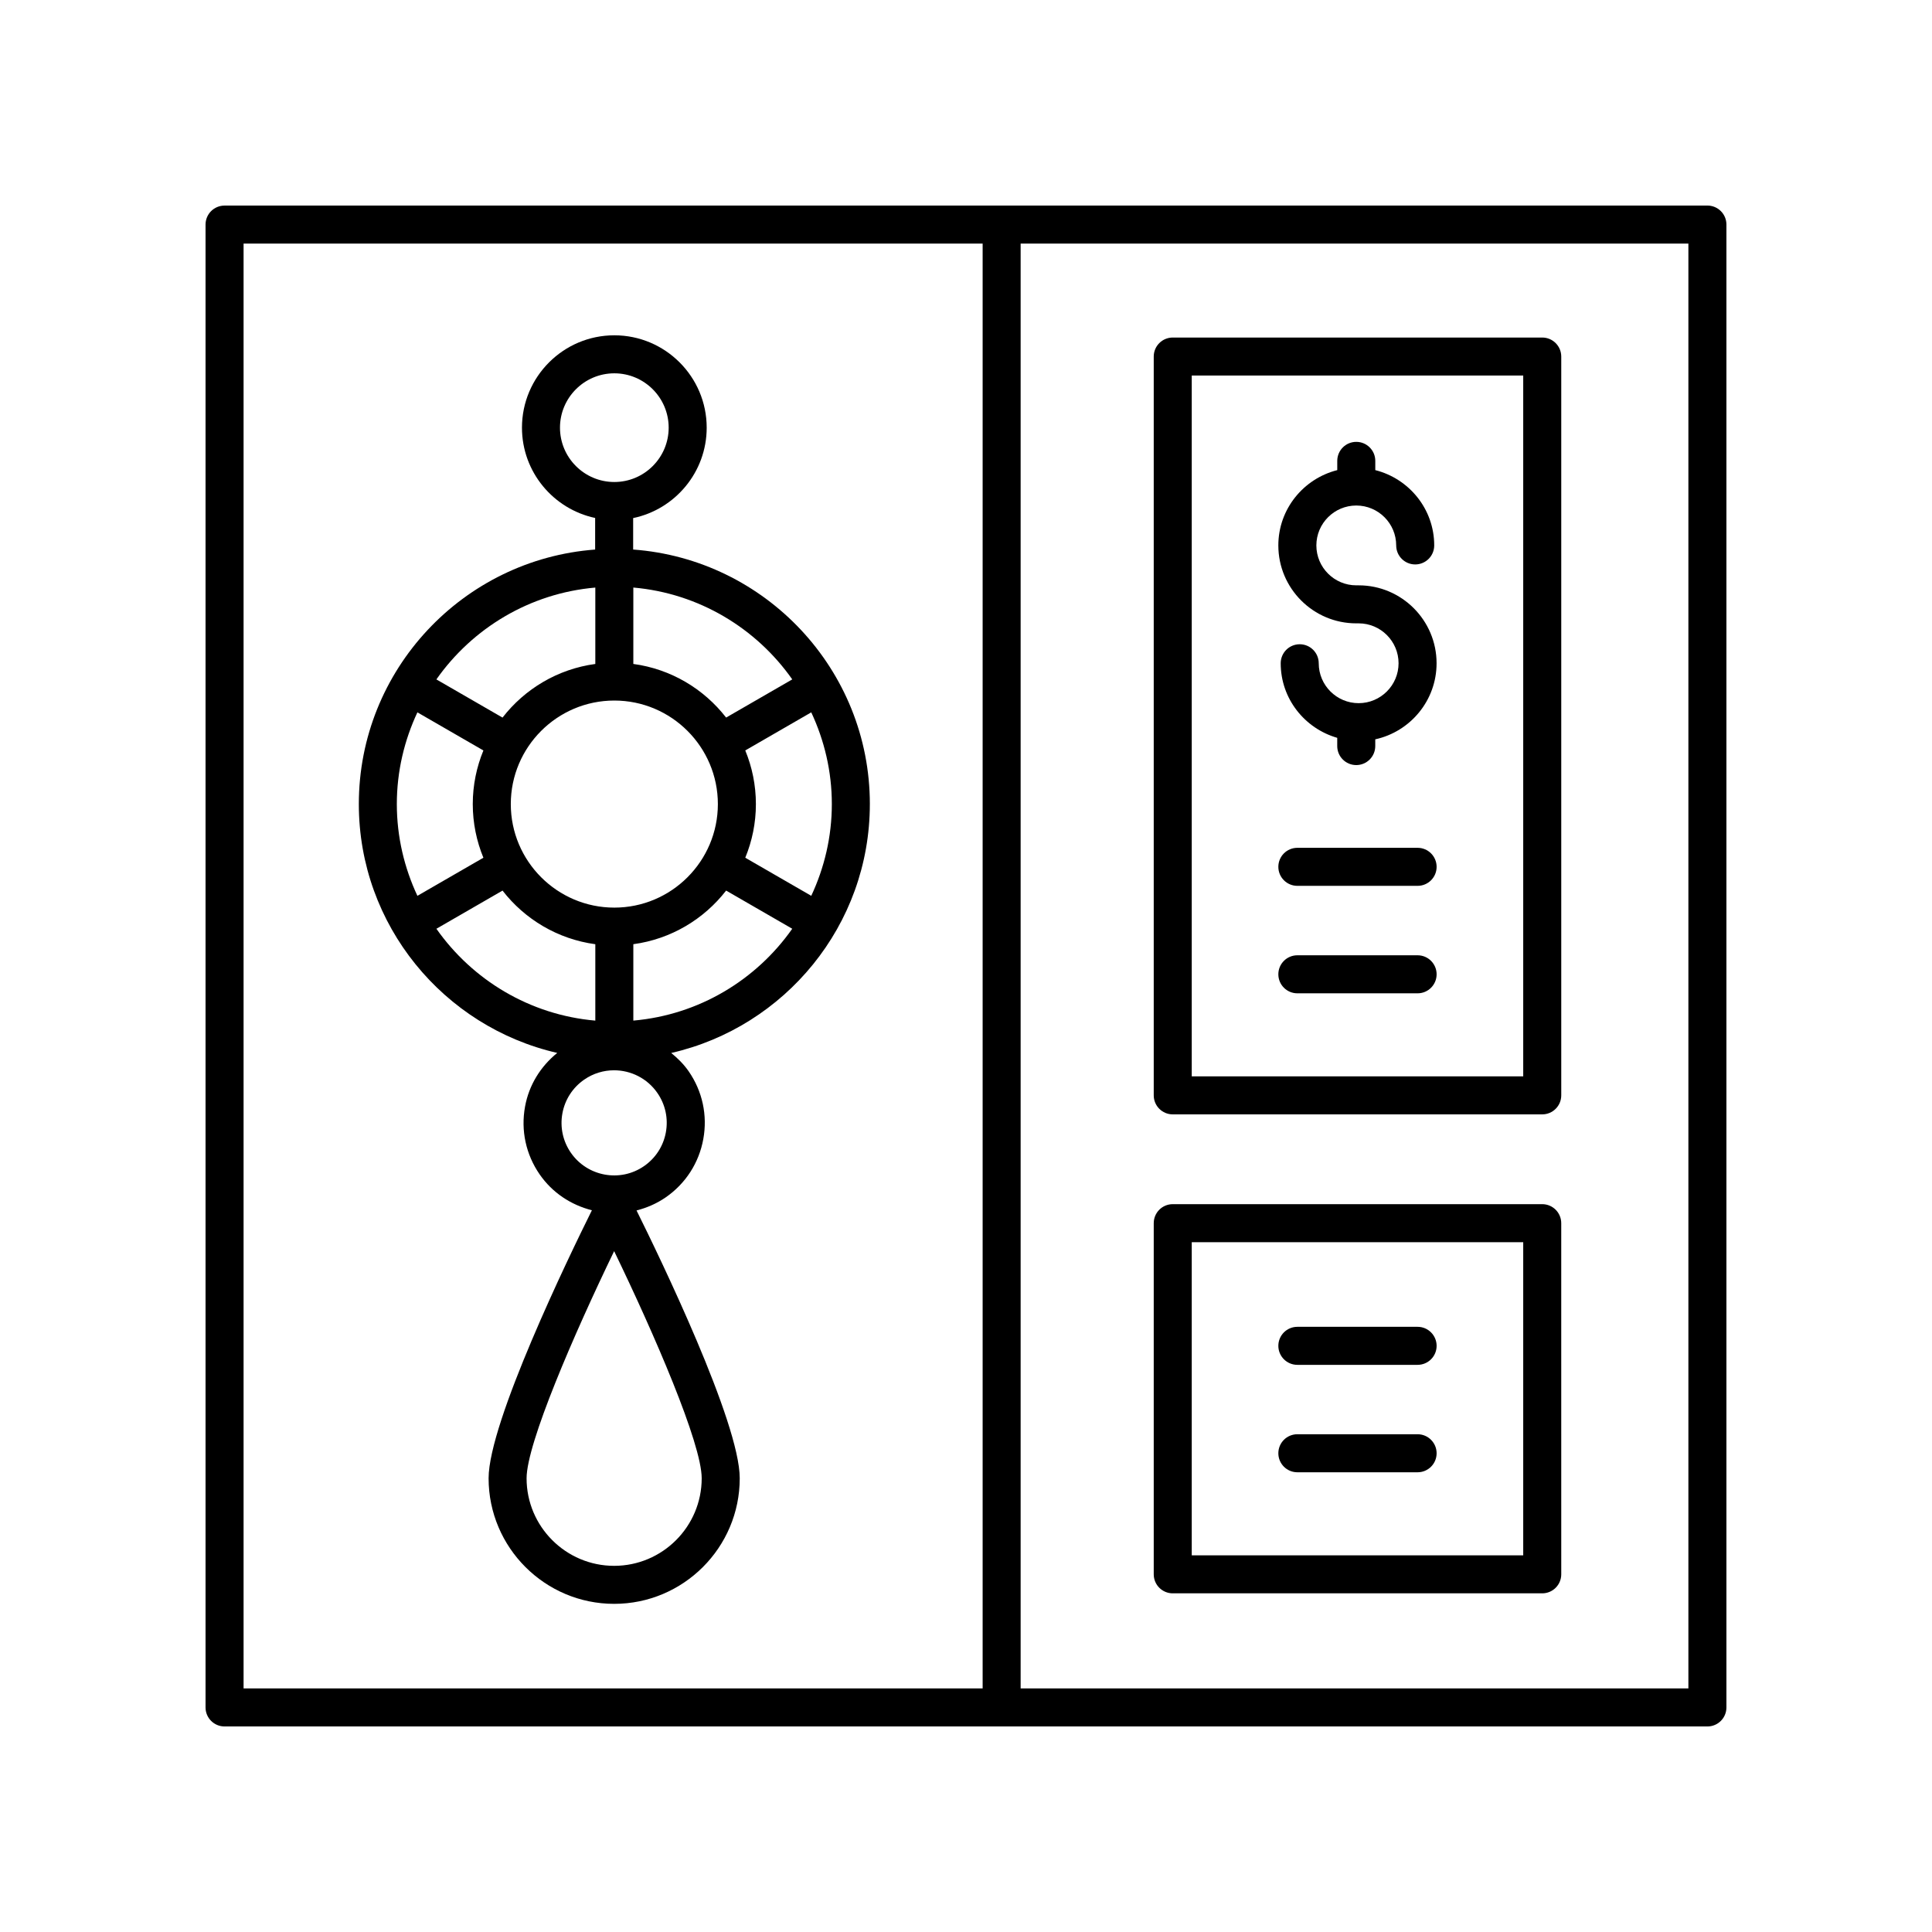 <?xml version="1.0" encoding="UTF-8"?>
<!-- Uploaded to: ICON Repo, www.iconrepo.com, Generator: ICON Repo Mixer Tools -->
<svg fill="#000000" width="800px" height="800px" version="1.1" viewBox="144 144 512 512" xmlns="http://www.w3.org/2000/svg">
 <g>
  <path d="m374.52 357.09c0-35.652-27.715-64.887-62.727-67.457v-8.336c11.109-2.312 19.488-12.176 19.488-23.961 0-13.496-10.98-24.477-24.477-24.477-13.496 0-24.477 10.98-24.477 24.477 0 11.75 8.328 21.578 19.391 23.93v8.371c-34.961 2.617-62.625 31.836-62.625 67.453 0 32.129 22.512 59.047 52.578 65.945-4.441 3.606-7.5 8.543-8.531 14.234-1.152 6.309 0.227 12.688 3.879 17.965 3.328 4.809 8.227 8.074 13.84 9.5-6.121 12.328-27.375 56.199-27.375 71.027 0 18.348 14.926 33.277 33.277 33.277 18.352 0 33.277-14.926 33.277-33.277 0-14.809-21.195-58.582-27.348-70.977 2.727-0.699 5.348-1.824 7.734-3.473 5.273-3.648 8.812-9.133 9.957-15.445 1.152-6.309-0.227-12.688-3.879-17.965-1.301-1.879-2.898-3.445-4.621-4.852 30.09-6.875 52.637-33.809 52.637-65.961zm-67.715 27.438c-15.129 0-27.438-12.309-27.438-27.438s12.309-27.438 27.438-27.438c15.129 0 27.438 12.309 27.438 27.438s-12.309 27.438-27.438 27.438zm-57.641-27.438c0-8.691 1.988-16.91 5.453-24.309l17.488 10.098c-1.805 4.387-2.816 9.184-2.816 14.215s1.012 9.828 2.816 14.215l-17.488 10.094c-3.461-7.398-5.453-15.617-5.453-24.312zm92.34-14.215 17.488-10.094c3.461 7.398 5.453 15.617 5.453 24.309 0 8.695-1.992 16.914-5.453 24.312l-17.488-10.094c1.805-4.387 2.816-9.184 2.816-14.215 0-5.035-1.012-9.832-2.816-14.219zm12.453-18.828-17.527 10.117c-5.894-7.598-14.617-12.863-24.59-14.211v-20.246c17.402 1.52 32.59 10.789 42.117 24.34zm-61.555-66.711c0-7.941 6.461-14.402 14.402-14.402 7.941 0 14.402 6.461 14.402 14.402s-6.461 14.402-14.402 14.402c-7.941 0-14.402-6.461-14.402-14.402zm9.363 42.375v20.246c-9.973 1.348-18.699 6.613-24.59 14.211l-17.527-10.117c9.527-13.555 24.715-22.824 42.117-24.34zm-42.113 90.422 17.523-10.117c5.891 7.598 14.617 12.863 24.59 14.211v20.246c-17.402-1.516-32.59-10.789-42.113-24.34zm47.102 168.83c-12.793 0-23.203-10.41-23.203-23.199 0-9.207 12.594-38.273 23.203-60.199 10.609 21.922 23.203 50.984 23.203 60.199 0 12.793-10.41 23.199-23.203 23.199zm13.711-114.9c-0.668 3.664-2.723 6.848-5.785 8.965-6.309 4.375-15.016 2.785-19.387-3.527-2.121-3.062-2.918-6.766-2.254-10.43 0.668-3.66 2.723-6.844 5.785-8.961 2.41-1.672 5.172-2.473 7.906-2.473 4.422 0 8.777 2.098 11.477 6 2.125 3.062 2.922 6.766 2.258 10.426zm-8.625-29.594v-20.246c9.973-1.348 18.699-6.613 24.59-14.211l17.523 10.117c-9.523 13.551-24.711 22.824-42.113 24.34z"/>
  <path d="m454.79 439.32h97.918c2.785 0 5.039-2.254 5.039-5.039v-195.79c0-2.781-2.254-5.039-5.039-5.039h-97.918c-2.785 0-5.039 2.254-5.039 5.039v195.79c0 2.781 2.254 5.039 5.039 5.039zm5.035-195.8h87.844v185.72h-87.844z"/>
  <path d="m504.06 299.12h-0.633c-5.836 0-10.578-4.746-10.578-10.578 0-5.832 4.742-10.574 10.578-10.574 5.836 0 10.578 4.746 10.578 10.574 0 2.781 2.254 5.039 5.039 5.039s5.039-2.254 5.039-5.039c0-9.641-6.668-17.695-15.617-19.957v-2.449c0-2.781-2.254-5.039-5.039-5.039-2.785 0-5.039 2.254-5.039 5.039v2.449c-8.949 2.266-15.617 10.316-15.617 19.957 0 11.391 9.266 20.652 20.652 20.652h0.633c5.836 0 10.578 4.746 10.578 10.578s-4.742 10.574-10.578 10.574c-5.836 0-10.578-4.746-10.578-10.574 0-2.781-2.254-5.039-5.039-5.039s-5.039 2.254-5.039 5.039c0 9.406 6.359 17.277 14.98 19.762v2.18c0 2.781 2.254 5.039 5.039 5.039s5.039-2.254 5.039-5.039v-1.785c9.277-2.027 16.25-10.281 16.25-20.156 0.004-11.387-9.258-20.652-20.648-20.652z"/>
  <path d="m519.68 368.68h-31.867c-2.785 0-5.039 2.254-5.039 5.039 0 2.781 2.254 5.039 5.039 5.039h31.867c2.785 0 5.039-2.254 5.039-5.039-0.004-2.785-2.258-5.039-5.039-5.039z"/>
  <path d="m519.68 397.16h-31.867c-2.785 0-5.039 2.254-5.039 5.039 0 2.781 2.254 5.039 5.039 5.039h31.867c2.785 0 5.039-2.254 5.039-5.039-0.004-2.785-2.258-5.039-5.039-5.039z"/>
  <path d="m454.79 566.25h97.918c2.785 0 5.039-2.254 5.039-5.039l-0.004-93.055c0-2.781-2.254-5.039-5.039-5.039h-97.914c-2.785 0-5.039 2.254-5.039 5.039v93.059c0 2.781 2.254 5.035 5.039 5.035zm5.035-93.055h87.844v82.98h-87.844z"/>
  <path d="m519.68 495.62h-31.867c-2.785 0-5.039 2.254-5.039 5.039 0 2.781 2.254 5.039 5.039 5.039h31.867c2.785 0 5.039-2.254 5.039-5.039-0.004-2.781-2.258-5.039-5.039-5.039z"/>
  <path d="m519.68 524.09h-31.867c-2.785 0-5.039 2.254-5.039 5.039 0 2.781 2.254 5.039 5.039 5.039h31.867c2.785 0 5.039-2.254 5.039-5.039-0.004-2.781-2.258-5.039-5.039-5.039z"/>
  <path d="m596.48 198.48h-392.97c-2.785 0-5.039 2.254-5.039 5.039v392.97c0 2.781 2.254 5.039 5.039 5.039h392.97c2.785 0 5.039-2.254 5.039-5.039v-392.98c0-2.781-2.254-5.035-5.039-5.035zm-387.93 10.074h195.86v382.89h-195.86zm382.89 382.89h-176.96v-382.89h176.96z"/>
 </g>
</svg>